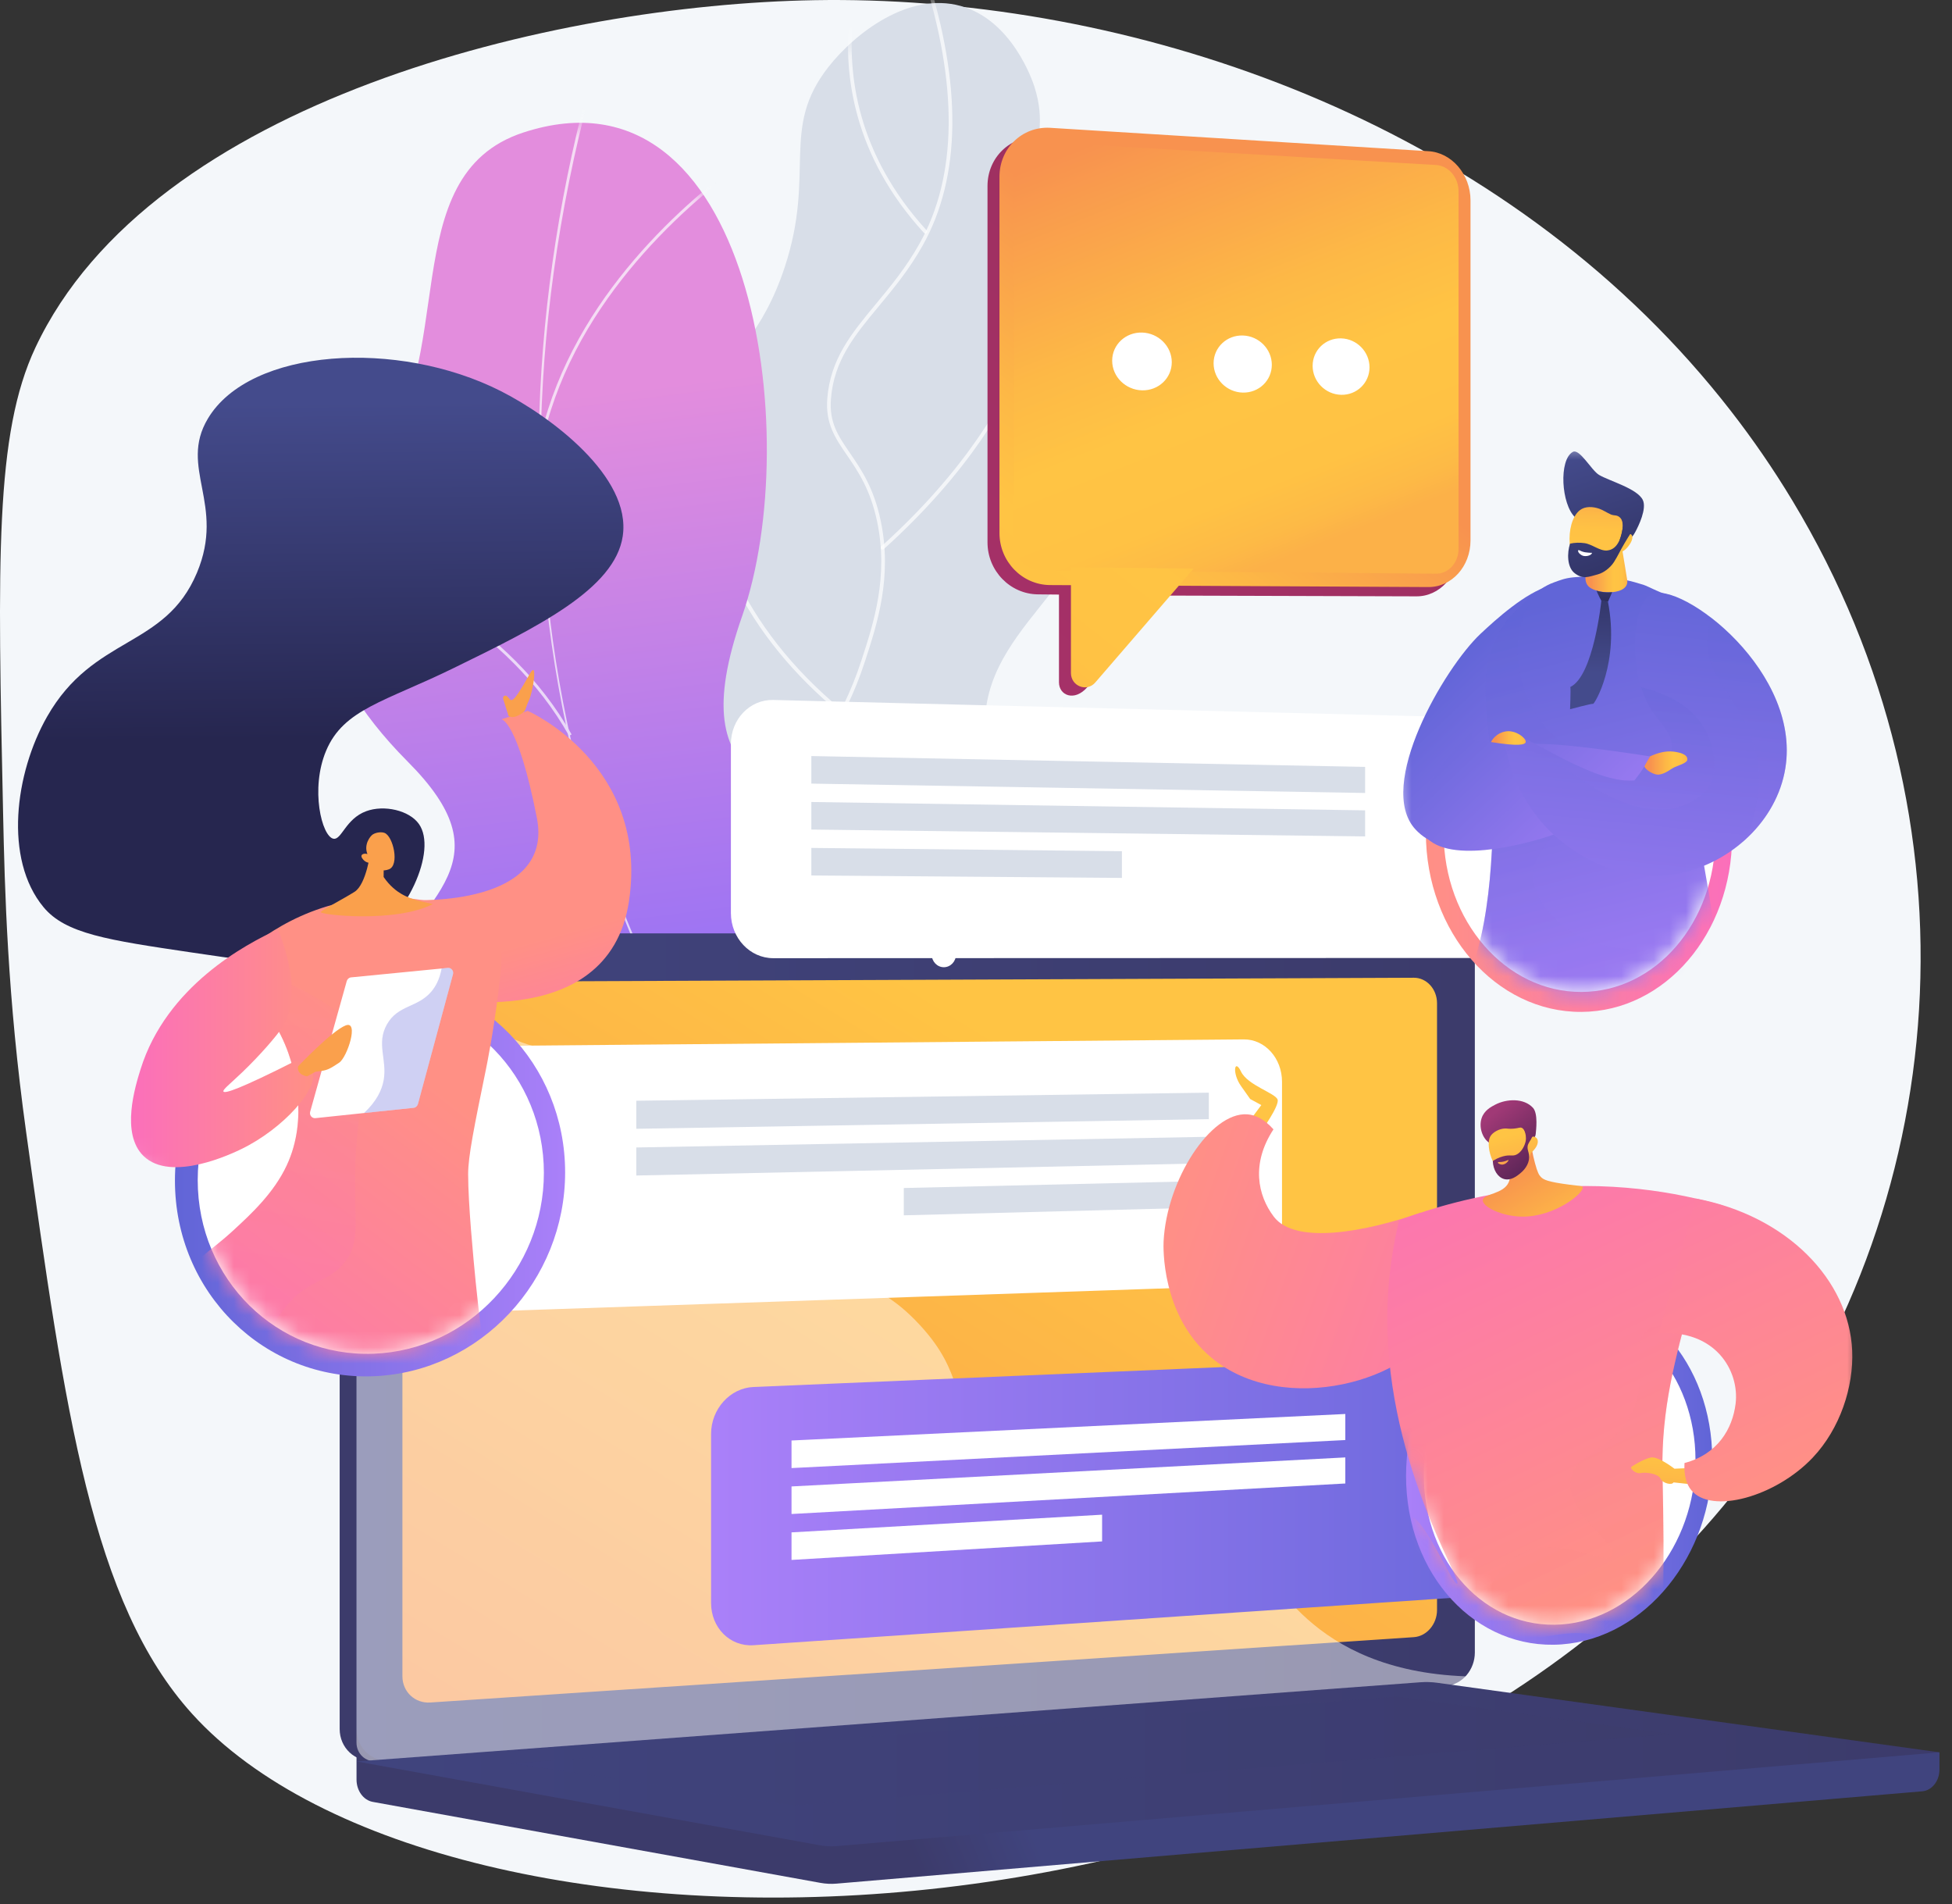 <?xml version="1.0" encoding="UTF-8"?>
<svg xmlns="http://www.w3.org/2000/svg" width="121" height="118" viewBox="0 0 121 118" fill="none">
  <rect x="0" y="0" width="121" height="118" fill="#333333" stroke="none"/>
  <path d="M107.957 91.924C83.886 122.955 27.517 123.453 11.912 106.216C5.684 99.338 4.039 87.524 1.622 70.171C0.458 61.818 0.292 55.084 0.193 50.465C-0.148 34.75 -0.317 26.892 2.193 21.546C9.382 6.243 34.358 0.287 50.501 0.011C51.628 -0.009 52.765 -0.001 53.911 0.033C72.814 0.601 94.144 8.532 107.299 25.478C108.659 27.227 109.929 29.072 111.101 31.015C123.109 50.916 121.088 74.996 107.957 91.924Z" fill="#F4F7FA"></path>
  <path d="M61.884 67.288C65.18 64.942 65.77 58.797 64.963 54.673C64.02 49.858 61.553 49.73 61.109 45.928C60.283 38.849 68.498 36.388 68.227 29.183C68.005 23.292 62.431 22.702 62.479 16.167C62.515 11.452 65.434 9.493 64.123 5.379C64.011 5.027 62.748 1.251 59.548 0.369C56.319 -0.522 53.006 2.056 51.367 4.132C48.338 7.97 50.581 10.668 48.647 16.545C46.014 24.548 40.299 24.284 39.569 30.581C38.966 35.78 42.723 37.158 41.941 42.91C41.215 48.25 37.711 49.002 37.563 52.642C37.225 61.017 55.161 72.073 61.884 67.288Z" fill="#D8DEE8"></path>
  <mask id="mask0_720_2466" style="mask-type:luminance" maskUnits="userSpaceOnUse" x="37" y="0" width="32" height="69">
    <path d="M61.884 67.289C65.18 64.943 65.77 58.797 64.963 54.673C64.02 49.858 61.553 49.731 61.109 45.929C60.283 38.85 68.498 36.389 68.227 29.183C68.005 23.293 62.431 22.702 62.479 16.168C62.515 11.453 65.434 9.494 64.123 5.379C64.011 5.027 62.748 1.252 59.548 0.369C56.319 -0.521 53.006 2.056 51.367 4.133C48.338 7.971 50.581 10.668 48.647 16.546C46.014 24.548 40.299 24.285 39.569 30.581C38.966 35.78 42.723 37.159 41.941 42.91C41.215 48.251 37.711 49.003 37.563 52.643C37.225 61.017 55.161 72.073 61.884 67.289Z" fill="white"></path>
  </mask>
  <g mask="url(#mask0_720_2466)">
    <g opacity="0.7">
      <path d="M57.132 71.222C57.113 71.222 57.093 71.217 57.075 71.207C53.981 69.375 51.403 66.971 49.412 64.062C47.524 61.303 45.572 58.45 45.73 54.882C45.849 52.167 47.103 50.716 48.69 48.88C50.202 47.13 52.085 44.951 53.403 40.915C54.155 38.612 55.09 35.745 54.369 32.313C53.95 30.322 53.177 29.195 52.495 28.2C51.78 27.159 51.163 26.259 51.281 24.716C51.47 22.244 52.78 20.666 54.296 18.838C55.216 17.729 56.167 16.583 57.001 15.094C59.346 10.909 59.408 5.275 57.186 -1.652C57.167 -1.712 57.2 -1.776 57.259 -1.796C57.319 -1.815 57.383 -1.782 57.402 -1.722C59.644 5.268 59.576 10.964 57.199 15.207C56.354 16.713 55.396 17.868 54.47 18.984C52.978 20.782 51.69 22.335 51.507 24.734C51.395 26.196 51.962 27.023 52.681 28.07C53.375 29.082 54.163 30.229 54.591 32.266C55.325 35.758 54.378 38.657 53.618 40.987C52.286 45.066 50.387 47.264 48.86 49.03C47.303 50.833 46.072 52.257 45.956 54.892C45.802 58.383 47.732 61.204 49.599 63.932C51.571 66.814 54.124 69.195 57.19 71.01C57.244 71.042 57.262 71.112 57.23 71.166C57.209 71.202 57.171 71.222 57.132 71.222Z" fill="white"></path>
    </g>
    <g opacity="0.7">
      <path d="M54.709 34.059C54.678 34.059 54.647 34.046 54.624 34.021C54.583 33.974 54.587 33.902 54.633 33.86C59.876 29.138 62.34 24.758 63.483 21.914C64.721 18.835 64.721 16.846 64.72 16.826C64.72 16.763 64.77 16.712 64.833 16.711C64.833 16.711 64.834 16.711 64.834 16.711C64.896 16.711 64.947 16.761 64.947 16.824C64.948 16.906 64.95 18.868 63.699 21.985C62.548 24.855 60.066 29.273 54.785 34.03C54.763 34.05 54.736 34.059 54.709 34.059Z" fill="white"></path>
    </g>
    <g opacity="0.7">
      <path d="M52.187 44.268C52.162 44.268 52.136 44.26 52.115 44.242C49.189 41.832 46.964 39.099 45.502 36.118C44.331 33.731 43.645 31.182 43.461 28.541C43.149 24.043 44.425 20.791 44.438 20.758C44.461 20.7 44.527 20.672 44.586 20.695C44.644 20.719 44.672 20.785 44.648 20.844C44.636 20.876 43.377 24.088 43.688 28.535C43.975 32.637 45.695 38.66 52.259 44.065C52.307 44.105 52.314 44.177 52.275 44.226C52.252 44.254 52.22 44.268 52.187 44.268Z" fill="white"></path>
    </g>
    <g opacity="0.7">
      <path d="M47.397 61.135C47.347 61.135 47.302 61.103 47.288 61.053C47.27 60.992 47.305 60.929 47.365 60.911C55.095 58.625 59.127 54.472 61.147 51.39C63.333 48.056 63.699 45.232 63.703 45.204C63.71 45.141 63.767 45.097 63.829 45.105C63.891 45.112 63.935 45.169 63.928 45.232C63.924 45.261 63.551 48.137 61.336 51.516C59.295 54.629 55.225 58.825 47.428 61.13C47.418 61.133 47.407 61.135 47.397 61.135Z" fill="white"></path>
    </g>
    <g opacity="0.7">
      <path d="M57.359 14.472C57.329 14.472 57.298 14.459 57.276 14.435C52.855 9.602 52.316 4.56 52.643 1.181C52.997 -2.479 54.418 -5.033 54.432 -5.058C54.463 -5.113 54.532 -5.132 54.586 -5.101C54.641 -5.07 54.66 -5 54.629 -4.945C54.615 -4.92 53.215 -2.401 52.868 1.213C52.547 4.543 53.081 9.513 57.443 14.28C57.485 14.326 57.482 14.398 57.436 14.441C57.414 14.461 57.387 14.472 57.359 14.472Z" fill="white"></path>
    </g>
  </g>
  <path d="M49.059 88.371C49.896 88.491 51.822 88.007 52.272 87.673C55.27 85.446 61.151 81.644 61.974 77.764C62.114 77.101 59.389 75.691 59.148 74.98C57.627 73.656 57.017 73.292 56.185 71.317C53.727 65.487 64.78 58.9 55.646 52.962C48.955 48.612 42.073 49.433 46 38.193C49.928 26.953 46.633 3.562 32.437 8.214C24.29 10.884 28.615 22.576 23.1 28.777C17.86 34.669 19.192 41.092 25.268 47.195C31.345 53.297 26.635 55.378 22.765 61.287C18.115 68.384 29.637 73.078 35.14 74.787C39.571 76.164 49.933 82.683 49.059 88.371Z" fill="url(#paint0_linear_720_2466)"></path>
  <mask id="mask1_720_2466" style="mask-type:luminance" maskUnits="userSpaceOnUse" x="19" y="7" width="43" height="82">
    <path d="M49.055 88.371C49.892 88.491 51.818 88.007 52.268 87.673C55.266 85.446 61.147 81.644 61.97 77.763C62.111 77.101 59.385 75.691 59.144 74.98C57.623 73.656 57.013 73.291 56.181 71.317C53.723 65.486 64.776 58.9 55.642 52.961C48.951 48.611 42.069 49.433 45.996 38.193C49.924 26.953 46.629 3.562 32.433 8.214C24.286 10.884 28.611 22.575 23.096 28.776C17.856 34.669 19.188 41.092 25.265 47.194C31.341 53.297 26.631 55.378 22.761 61.287C18.111 68.384 29.633 73.078 35.136 74.787C39.567 76.164 49.929 82.682 49.055 88.371Z" fill="white"></path>
  </mask>
  <g mask="url(#mask1_720_2466)">
    <g opacity="0.7">
      <path d="M56.931 83.019L57.05 82.883C36.283 64.419 28.636 35.538 36.594 5.626L36.42 5.579C32.649 19.755 32.389 34.252 35.669 47.504C39.117 61.436 46.469 73.717 56.931 83.019Z" fill="#FCFDFE"></path>
      <path d="M20.495 64.013C28.061 63.65 39.681 66.816 46.398 71.072L46.494 70.919C39.75 66.646 28.083 63.467 20.486 63.832L20.495 64.013Z" fill="#FCFDFE"></path>
      <path d="M52.896 79.347L53.048 79.25C50.832 75.744 50.46 71.244 51.943 65.874C53.029 61.937 55.069 57.633 58.006 53.081L57.855 52.983C54.909 57.55 52.861 61.871 51.769 65.826C50.273 71.247 50.652 75.796 52.896 79.347Z" fill="#FCFDFE"></path>
      <path d="M35.277 45.605L35.433 45.516C31.594 38.691 24.224 35.099 18.718 33.289L18.662 33.461C24.138 35.262 31.466 38.831 35.277 45.605Z" fill="#FCFDFE"></path>
      <path d="M33.359 27.75L33.536 27.785C35.253 19.117 42.155 12.979 46.117 10.092L46.012 9.945C42.029 12.848 35.088 19.021 33.359 27.75Z" fill="#FCFDFE"></path>
    </g>
  </g>
  <path d="M120.222 108.599L22.1 107.738V110.286C22.1 110.978 22.528 111.566 23.107 111.671L50.853 116.689C51.183 116.749 51.517 116.765 51.849 116.737L119.156 111.015C119.757 110.964 120.222 110.374 120.222 109.663L120.222 108.599Z" fill="url(#paint1_linear_720_2466)"></path>
  <path d="M88.634 104.468L23.178 109.13C22.007 109.214 21.055 108.327 21.055 107.15V59.988C21.055 58.811 22.007 57.857 23.178 57.857H88.634C89.599 57.857 90.379 58.72 90.379 59.784V102.417C90.379 103.481 89.599 104.399 88.634 104.468Z" fill="url(#paint2_linear_720_2466)"></path>
  <path d="M89.677 104.468L24.221 109.13C23.05 109.214 22.098 108.327 22.098 107.15V59.988C22.098 58.811 23.05 57.857 24.221 57.857H89.677C90.642 57.857 91.422 58.72 91.422 59.784V102.417C91.422 103.481 90.642 104.399 89.677 104.468Z" fill="url(#paint3_linear_720_2466)"></path>
  <path d="M87.638 101.462L26.673 105.512C25.72 105.575 24.945 104.848 24.945 103.887V62.597C24.945 61.636 25.72 60.853 26.673 60.849L87.638 60.595C88.434 60.592 89.078 61.299 89.078 62.174V99.782C89.078 100.657 88.434 101.41 87.638 101.462Z" fill="url(#paint4_linear_720_2466)"></path>
  <path d="M59.261 59.147C59.261 59.585 58.925 59.941 58.508 59.943C58.092 59.944 57.754 59.589 57.754 59.15C57.754 58.711 58.092 58.354 58.508 58.354C58.925 58.354 59.261 58.709 59.261 59.147Z" fill="white"></path>
  <path opacity="0.48" d="M73.906 91.533C68.86 88.797 64.893 92.264 61.063 88.843C58.742 86.769 59.882 85.222 57.025 82.123C53.861 78.69 51.802 79.844 48.622 76.754C44.602 72.848 46.613 69.808 43.15 67.003C38.949 63.601 34.418 66.75 30.419 63.487C28.694 62.079 27.747 60.033 27.253 57.857H23.34C22.654 57.857 22.098 58.417 22.098 59.108V107.995C22.098 108.686 22.654 109.206 23.34 109.157L90.05 104.385C90.377 104.361 90.668 104.169 90.854 103.889C85.971 103.71 82.971 102.06 81.053 100.354C77.301 97.018 77.952 93.727 73.906 91.533Z" fill="white"></path>
  <path d="M88.046 104.257L22.1 109.164L50.853 114.365C51.182 114.424 51.517 114.44 51.849 114.412L120.222 108.599L89.095 104.29C88.746 104.242 88.395 104.231 88.046 104.257Z" fill="url(#paint5_linear_720_2466)"></path>
  <path opacity="0.3" d="M31.723 109.287L86.625 105.141L103.616 107.474L49.187 111.906L31.723 109.287Z" fill="url(#paint6_linear_720_2466)"></path>
  <path d="M99.197 44.664L47.934 43.38C46.486 43.344 45.307 44.567 45.307 46.112V56.587C45.307 58.132 46.486 59.384 47.934 59.383L99.197 59.367C100.415 59.367 101.398 58.225 101.398 56.816V47.27C101.398 45.861 100.415 44.695 99.197 44.664Z" fill="white"></path>
  <path d="M84.621 49.144L50.293 48.564V46.856L84.621 47.529V49.144Z" fill="#D8DEE8"></path>
  <path d="M84.621 51.836L50.293 51.411V49.703L84.621 50.221V51.836Z" fill="#D8DEE8"></path>
  <path d="M69.545 54.409L50.293 54.258V52.55L69.545 52.753V54.409Z" fill="#D8DEE8"></path>
  <path d="M107.365 51.861C107.365 57.823 103.223 62.681 98.031 62.712C92.744 62.745 88.387 57.778 88.387 51.618C88.387 45.458 92.744 40.602 98.031 40.77C103.223 40.935 107.365 45.899 107.365 51.861Z" fill="url(#paint7_linear_720_2466)"></path>
  <path d="M106.328 51.848C106.328 57.147 102.643 61.457 98.031 61.475C93.345 61.494 89.49 57.087 89.49 51.632C89.49 46.177 93.345 41.869 98.031 42.007C102.643 42.143 106.328 46.548 106.328 51.848Z" fill="white"></path>
  <path d="M97.969 83.783L46.706 85.958C45.257 86.019 44.078 87.322 44.078 88.867V99.341C44.078 100.887 45.257 102.059 46.706 101.961L97.969 98.486C99.186 98.404 100.169 97.195 100.169 95.787V86.24C100.169 84.831 99.186 83.731 97.969 83.783Z" fill="url(#paint8_linear_720_2466)"></path>
  <path d="M83.393 89.246L49.065 90.983V89.274L83.393 87.631V89.246Z" fill="white"></path>
  <path d="M83.393 91.938L49.065 93.829V92.121L83.393 90.323V91.938Z" fill="white"></path>
  <path d="M68.317 95.528L49.065 96.676V94.968L68.317 93.872V95.528Z" fill="white"></path>
  <path d="M106.137 90.429C106.137 96.391 101.995 101.528 96.802 101.91C91.515 102.299 87.158 97.626 87.158 91.466C87.158 85.306 91.515 80.157 96.802 79.968C101.995 79.782 106.137 84.467 106.137 90.429Z" fill="url(#paint9_linear_720_2466)"></path>
  <path d="M105.099 90.485C105.099 95.784 101.414 100.343 96.802 100.673C92.116 101.007 88.262 96.861 88.262 91.406C88.262 85.951 92.116 81.382 96.802 81.204C101.414 81.03 105.099 85.186 105.099 90.485Z" fill="white"></path>
  <path d="M21.666 64.897L77.098 64.416C78.41 64.404 79.469 65.58 79.469 67.042V76.951C79.469 78.413 78.41 79.635 77.098 79.679L21.666 81.567C20.094 81.62 18.814 80.359 18.814 78.749V67.837C18.814 66.227 20.094 64.911 21.666 64.897Z" fill="white"></path>
  <path d="M39.443 69.956L74.933 69.358V67.717L39.443 68.218V69.956Z" fill="#D8DEE8"></path>
  <path d="M39.443 72.852L74.933 72.093V70.452L39.443 71.114V72.852Z" fill="#D8DEE8"></path>
  <path d="M56.025 75.319L74.933 74.829V73.188L56.025 73.626V75.319Z" fill="#D8DEE8"></path>
  <path d="M10.844 73.164C10.844 80.133 16.415 85.56 23.16 85.291C29.769 85.028 35.031 79.374 35.031 72.658C35.031 65.942 29.769 60.508 23.16 60.522C16.415 60.535 10.844 66.196 10.844 73.164Z" fill="url(#paint10_linear_720_2466)"></path>
  <path d="M12.256 73.135C12.256 79.305 17.183 84.12 23.16 83.895C29.031 83.674 33.714 78.657 33.714 72.686C33.714 66.715 29.031 61.894 23.16 61.918C17.183 61.943 12.256 66.965 12.256 73.135Z" fill="white"></path>
  <mask id="mask2_720_2466" style="mask-type:luminance" maskUnits="userSpaceOnUse" x="0" y="16" width="41" height="68">
    <path d="M40.226 41.719L38.812 16.329L0 25.795V64.837L12.518 75.54C13.61 80.513 17.992 84.09 23.161 83.895C28.25 83.704 32.441 79.91 33.469 75.026L40.913 74.844L40.226 41.719Z" fill="white"></path>
  </mask>
  <g mask="url(#mask2_720_2466)">
    <path d="M22.248 58.8C19.997 60.197 17.257 59.827 11.87 59.028C6.668 58.257 4.066 57.871 2.698 56.22C0.227 53.239 0.927 47.911 2.918 44.416C5.807 39.341 10.228 40.218 12.209 35.494C13.99 31.247 11.062 28.996 12.885 25.944C15.505 21.56 24.656 21.002 31.046 24.239C34.125 25.798 39.148 29.547 38.604 33.22C38.117 36.514 33.283 38.878 28.114 41.406C23.842 43.495 21.305 43.944 20.217 46.522C19.219 48.888 19.948 51.843 20.669 51.979C21.172 52.074 21.42 50.746 22.699 50.274C23.808 49.864 25.371 50.217 25.97 51.069C27.114 52.697 25.289 56.914 22.248 58.8Z" fill="url(#paint11_linear_720_2466)"></path>
    <path d="M32.716 44.057C32.716 44.057 40.257 47.371 38.989 55.849C37.716 64.361 26.346 61.732 26.346 61.732L25.666 55.78C25.666 55.78 34.362 56.2 33.279 50.686C32.096 44.663 31.084 44.576 31.084 44.576L32.716 44.057Z" fill="url(#paint12_linear_720_2466)"></path>
    <path d="M28.292 82.288C28.454 83.928 28.61 86.475 28.377 89.585C28.074 93.64 27.29 96.242 26.305 100.618C25.701 103.299 24.886 107.249 24.146 112.179C23.974 112.294 23.468 112.6 22.815 112.554C22.449 112.529 22.175 112.402 22.013 112.308C20.052 106.338 20.633 102.502 21.579 100.079C21.981 99.048 22.469 98.225 22.729 96.666C23.073 94.604 22.647 93.485 22.04 88.78C21.606 85.421 21.681 84.896 21.97 84.378C23.121 82.313 26.617 82.229 28.292 82.288Z" fill="url(#paint13_linear_720_2466)"></path>
    <path d="M21.624 83.236C20.423 89.621 19.239 93.013 18.341 94.949C18.119 95.427 17.377 96.974 16.675 99.175C16.052 101.127 15.791 102.553 15.658 103.182C15.237 105.169 14.194 108.106 11.369 112.088C11.334 112.112 10.85 112.426 10.387 112.217C10.152 112.111 10.035 111.922 9.988 111.833C10.36 108.19 10.787 105.124 11.157 102.758C11.235 102.262 11.576 100.093 12.11 97.227C12.319 96.106 12.625 94.466 12.992 92.78C13.447 90.683 14.144 87.831 15.215 84.412C17.365 84.018 19.502 83.626 21.624 83.236Z" fill="url(#paint14_linear_720_2466)"></path>
    <path opacity="0.3" d="M21.579 100.078C21.981 99.048 22.469 98.225 22.729 96.666C23.073 94.604 22.647 93.485 22.04 88.78C21.606 85.421 21.681 84.895 21.97 84.378C22.596 83.254 23.919 82.719 25.263 82.472C25.245 82.544 25.227 82.615 25.212 82.684C24.508 86.017 27.189 87.918 25.983 91.599C25.386 93.419 24.431 93.879 24.209 95.972C24 97.933 24.757 98.294 24.595 100.074C24.354 102.736 22.516 103.501 22.036 105.568C21.724 106.912 21.987 108.826 24.258 111.443C24.221 111.687 24.183 111.931 24.146 112.179C23.974 112.294 23.468 112.6 22.815 112.554C22.449 112.528 22.175 112.401 22.013 112.307C20.052 106.337 20.633 102.501 21.579 100.078Z" fill="url(#paint15_linear_720_2466)"></path>
    <path d="M30.737 57.74C30.562 57.458 30.006 56.677 27.637 56.092C26.444 55.796 24.225 55.287 21.347 55.896C17.354 56.74 14.842 59.188 13.892 60.223C14.67 60.734 16.809 62.286 17.863 65.231C18.19 66.145 19.155 69.266 17.774 72.226C16.976 73.937 15.559 75.245 14.479 76.241C12.852 77.742 12.006 77.99 11.458 79.316C10.859 80.762 11.462 81.438 10.719 82.44C9.919 83.519 8.979 83.064 7.615 84.18C6.211 85.327 6.711 86.208 5.431 87.471C3.562 89.314 1.068 88.85 0.951 89.652C0.851 90.343 2.626 91.189 4.128 91.494C7.081 92.093 9.636 90.73 10.392 90.313C12.476 89.163 12.117 88.498 13.699 87.628C16.331 86.18 18.118 87.589 24.005 87.487C27.149 87.433 28.728 87.383 29.589 86.258C30.374 85.234 29.962 84.162 29.491 79.485C29.491 79.485 29.491 79.485 29.49 79.484C29.339 77.921 29.021 74.645 29.019 72.773C29.018 71.666 29.389 69.852 30.13 66.231C30.174 66.017 30.574 64.064 30.896 61.46C31.187 59.117 31.145 58.398 30.737 57.74Z" fill="url(#paint16_linear_720_2466)"></path>
    <g opacity="0.3">
      <path d="M5.431 87.47C6.711 86.207 6.211 85.326 7.615 84.179C8.979 83.064 9.919 83.519 10.719 82.44C11.462 81.438 10.859 80.761 11.458 79.316C12.006 77.99 12.852 77.742 14.479 76.241C15.559 75.244 16.976 73.937 17.774 72.226C19.155 69.266 18.19 66.145 17.863 65.23C16.809 62.286 14.67 60.733 13.892 60.223C13.967 60.141 14.055 60.048 14.15 59.95C19.241 60.651 22.174 63.604 22.534 64.478C23.367 66.493 22.048 67.252 22.014 73.097C21.997 75.891 22.292 76.986 21.405 78.177C20.388 79.543 19.212 79.165 17.731 80.965C16.588 82.353 16.771 83.202 15.701 83.811C14.546 84.468 13.809 83.779 12.499 84.11C10.299 84.665 9.827 87.243 8.362 88.707C7.25 89.819 5.185 90.658 1.075 90.045C0.979 89.912 0.933 89.779 0.951 89.652C1.068 88.85 3.562 89.314 5.431 87.47Z" fill="url(#paint17_linear_720_2466)"></path>
    </g>
    <path d="M22.973 52.742C22.973 52.742 22.721 54.802 21.976 55.271C21.23 55.74 20.019 56.354 19.886 56.522C19.752 56.689 24.501 57.227 26.83 56.028C26.064 55.86 25.856 55.798 25.856 55.798C25.648 55.737 25.259 55.622 24.869 55.392C24.603 55.235 24.174 54.928 23.78 54.351L23.789 53.211L22.973 52.742Z" fill="#FAA04C"></path>
    <path d="M22.861 53.471C22.861 53.471 23.345 54.156 24.103 53.878C24.781 53.63 24.377 51.831 23.839 51.62C23.659 51.549 23.329 51.575 23.108 51.714C22.953 51.812 22.537 52.335 22.776 52.93C22.604 52.877 22.452 52.922 22.414 53.009C22.366 53.119 22.512 53.271 22.545 53.306C22.659 53.425 22.797 53.459 22.861 53.471Z" fill="#FAA04C"></path>
    <path d="M31.526 44.377L31.19 43.315C31.143 43.167 31.306 43.048 31.425 43.144C31.718 43.382 31.619 43.945 32.852 41.742C33.345 40.863 33.049 42.871 32.775 43.436C32.588 43.819 32.603 44.022 32.438 44.145C32.168 44.346 31.825 44.542 31.526 44.377Z" fill="#FAA04C"></path>
    <path d="M19.349 66.328C19.85 67.406 17.543 69.965 14.961 71.213C14.432 71.469 10.611 73.316 8.894 71.639C7.468 70.248 8.389 67.304 8.717 66.255C10.324 61.12 15.21 58.521 17.236 57.594C18.74 61.416 17.855 63.123 17.506 63.658C17.141 64.216 16.12 65.395 15.033 66.438C14.266 67.174 13.787 67.534 13.851 67.646C13.931 67.787 14.831 67.508 18.304 65.755C18.704 65.817 19.178 65.96 19.349 66.328Z" fill="url(#paint18_linear_720_2466)"></path>
    <path d="M27.759 59.985L21.764 60.572C21.637 60.584 21.53 60.675 21.495 60.8L19.227 68.897C19.167 69.113 19.336 69.319 19.554 69.296L25.639 68.656C25.766 68.642 25.872 68.55 25.907 68.423L28.08 60.381C28.137 60.169 27.971 59.964 27.759 59.985Z" fill="white"></path>
    <path opacity="0.3" d="M23.782 66.941C24.009 65.668 23.31 64.689 23.98 63.493C24.667 62.266 25.872 62.466 26.734 61.457C27.008 61.137 27.253 60.683 27.374 60.023L27.761 59.985C27.972 59.964 28.138 60.169 28.081 60.381L25.908 68.423C25.874 68.55 25.767 68.642 25.64 68.656L22.564 68.979C23.35 68.246 23.674 67.548 23.782 66.941Z" fill="url(#paint19_linear_720_2466)"></path>
    <path d="M18.479 66.084C18.479 66.084 20.577 63.878 21.427 63.55C22.274 63.223 21.524 65.527 21.026 65.857C20.528 66.187 20.333 66.313 19.944 66.367C19.554 66.421 19.554 66.421 19.554 66.421L19.041 66.705C19.041 66.705 18.381 66.633 18.479 66.084Z" fill="#FAA04C"></path>
  </g>
  <mask id="mask3_720_2466" style="mask-type:luminance" maskUnits="userSpaceOnUse" x="68" y="63" width="49" height="38">
    <path d="M116.643 63.33H68.316L72.755 90.147L86.528 89.306L88.956 95.25C90.274 98.679 93.306 100.922 96.799 100.672C100.251 100.426 103.181 97.811 104.437 94.302L114.82 93.666L116.643 63.33Z" fill="white"></path>
  </mask>
  <g mask="url(#mask3_720_2466)">
    <path d="M78.146 70.157C78.146 70.157 79.317 68.548 79.196 68.149C79.075 67.75 77.335 67.261 76.929 66.413C76.522 65.564 76.36 66.505 76.929 67.309C77.497 68.112 77.497 68.112 77.497 68.112L78.186 68.486L77.416 69.52L78.146 70.157Z" fill="url(#paint20_linear_720_2466)"></path>
    <path d="M78.939 69.991C78.364 69.346 77.81 69.091 77.304 69.059C75.048 68.917 72.316 73.108 72.128 76.948C72.115 77.224 71.959 81.516 75.084 84.134C79.592 87.909 87.662 85.475 89.009 82.02C89.452 80.885 89.328 79.251 89.307 78.966C89.168 77.137 88.494 75.817 88.089 75.147C84.628 76.349 80.294 77.164 78.959 75.401C77.96 74.083 77.545 72.118 78.939 69.991Z" fill="url(#paint21_linear_720_2466)"></path>
    <path d="M106.752 74.699C103.998 73.907 99.76 73.106 94.543 73.719C91.48 74.079 88.836 74.837 86.73 75.621C86.437 76.832 86.096 78.607 86.015 80.762C85.654 90.284 90.702 97.966 90.327 98.151C90.051 98.287 88.162 93.704 87.276 93.955C86.25 94.245 86.429 101.026 89.112 102.369C89.897 102.762 90.162 102.679 94.052 101.806C96.634 101.227 97.719 101.053 99.032 101.368C100.81 101.795 101.647 102.159 102.358 101.725C103.038 101.31 103.089 100.021 103.108 97.781C103.138 94.327 103.062 91.989 103.05 91.15C102.994 87.303 103.813 84.285 104.859 80.432C105.512 78.029 106.214 76.074 106.752 74.699Z" fill="url(#paint22_linear_720_2466)"></path>
    <path d="M94.778 69.833C94.848 70.81 95.012 71.571 95.151 72.088C95.311 72.681 95.403 72.827 95.515 72.941C95.684 73.113 95.93 73.243 97.268 73.418C97.995 73.513 98.085 73.496 98.107 73.569C98.213 73.925 96.37 75.432 94.328 75.399C93.071 75.379 91.877 74.778 91.915 74.374C91.953 73.968 93.215 74.018 93.528 73.253C93.746 72.721 93.401 72.05 93.012 71.506C93.291 70.809 94.501 70.528 94.778 69.833Z" fill="url(#paint23_linear_720_2466)"></path>
    <path d="M92.292 70.807C91.888 70.525 91.656 69.849 91.844 69.293C92.005 68.816 92.426 68.596 92.678 68.464C93.407 68.083 94.465 68.05 95.024 68.654C95.355 69.011 95.213 70.072 95.197 70.259C95.18 70.47 95.063 70.585 94.98 70.772C94.866 71.031 94.688 71.441 94.401 72.124C94.319 71.987 94.207 71.822 94.06 71.652C94.003 71.587 93.778 71.334 93.502 71.159C92.949 70.806 92.674 71.074 92.292 70.807Z" fill="url(#paint24_linear_720_2466)"></path>
    <path d="M94.904 71.448C94.904 71.448 94.677 72.495 93.668 72.812C92.761 73.097 91.972 71.059 92.401 70.396C92.544 70.175 92.904 69.968 93.241 69.94C93.44 69.924 93.526 69.979 93.85 69.945C94.149 69.915 94.216 69.853 94.322 69.894C94.454 69.946 94.601 70.142 94.619 70.817C94.731 70.573 94.912 70.426 95.077 70.442C95.104 70.444 95.178 70.464 95.233 70.517C95.43 70.707 95.319 71.09 94.904 71.448Z" fill="url(#paint25_linear_720_2466)"></path>
    <path d="M94.321 69.754C94.289 69.804 94.472 69.921 94.556 70.154C94.719 70.606 94.449 71.328 94.013 71.55C93.754 71.681 93.627 71.54 93.169 71.663C92.886 71.739 92.669 71.864 92.535 71.952C92.555 72.511 92.844 72.963 93.24 73.071C93.665 73.187 94.058 72.863 94.222 72.728C94.332 72.637 94.685 72.348 94.772 71.888C94.862 71.408 94.576 71.251 94.739 70.888C94.82 70.704 94.965 70.583 95.042 70.26C95.063 70.172 95.072 70.098 95.076 70.049C94.769 69.883 94.368 69.682 94.321 69.754Z" fill="url(#paint26_linear_720_2466)"></path>
    <path d="M92.918 72.014C92.918 72.014 93.143 72.045 93.468 71.897C93.484 71.89 93.503 71.888 93.508 71.896C93.526 71.926 93.36 72.156 93.146 72.174C92.994 72.187 92.842 72.091 92.85 72.049C92.853 72.031 92.885 72.02 92.918 72.014Z" fill="url(#paint27_linear_720_2466)"></path>
    <path opacity="0.3" d="M90.58 100.154C92.478 99.067 92.414 97.279 94.178 96.336C96.679 94.999 99.522 97.147 99.933 96.421C100.361 95.666 96.993 93.854 97.372 91.663C97.673 89.924 99.988 89.993 101.149 87.551C102.247 85.243 101.063 83.314 102.069 82.458C102.429 82.152 103.074 81.987 104.316 82.459C103.545 85.409 103.004 88.002 103.05 91.15C103.062 91.989 103.137 94.326 103.108 97.781C103.089 100.021 103.038 101.31 102.358 101.725C101.646 102.158 100.81 101.794 99.031 101.367C97.719 101.052 96.631 100.697 94.049 101.274C90.159 102.144 89.897 102.762 89.112 102.369C88.599 102.112 88.346 101.665 88.158 100.77C88.952 100.768 89.788 100.608 90.58 100.154Z" fill="url(#paint28_linear_720_2466)"></path>
    <path d="M104.702 90.983L103.795 91.022C103.795 91.022 102.774 90.228 102.322 90.33C101.868 90.432 101.197 90.841 101.116 90.92C101.034 91 101.379 91.365 101.71 91.291C102.041 91.219 102.786 91.335 102.927 91.634C103.068 91.934 103.646 92.063 103.738 91.87L104.963 92.003L104.702 90.983Z" fill="url(#paint29_linear_720_2466)"></path>
    <path d="M104.417 90.67C104.377 91.477 104.554 92.004 104.834 92.348C106.074 93.87 110.072 92.767 112.372 90.33C114.064 88.538 114.91 85.946 114.813 83.708C114.624 79.339 110.781 75.342 105.116 74.277C104.353 77.056 103.587 79.842 102.82 82.635C106.327 82.38 107.84 84.95 107.585 87.004C107.395 88.534 106.488 90.125 104.417 90.67Z" fill="url(#paint30_linear_720_2466)"></path>
  </g>
  <mask id="mask4_720_2466" style="mask-type:luminance" maskUnits="userSpaceOnUse" x="84" y="27" width="30" height="35">
    <path d="M113.937 28.07L84.625 27.091L86.997 54.546L89.879 54.568C90.972 58.589 94.229 61.49 98.032 61.475C101.786 61.461 104.924 58.603 105.962 54.694L111.732 55.496L113.937 28.07Z" fill="white"></path>
  </mask>
  <g mask="url(#mask4_720_2466)">
    <path d="M96.021 36.323C94.584 36.715 92.736 38.374 91.766 39.288C89.516 41.409 85.253 48.722 87.743 51.404C89.427 53.216 92.367 52.492 93.654 50.709C94.598 49.401 94.027 48.191 93.828 45.809C93.614 43.245 94.52 38.797 96.021 36.323Z" fill="url(#paint31_linear_720_2466)"></path>
    <path d="M94.811 36.985C93.818 38.148 93.468 38.037 92.691 39.661C91.516 42.116 92.382 44.98 92.505 48.043C92.64 51.403 92.507 57.651 90.832 60.886C90.802 60.942 90.788 60.954 90.789 61.038C90.841 64.471 106.565 61.998 106.541 60.774C106.42 54.694 102.557 41.272 103.518 36.874C103.082 36.851 102.218 36.354 101.865 36.24C100.349 35.753 98.974 35.631 97.528 35.78C96.997 35.834 96.73 35.949 96.342 36.087C95.71 36.312 95.302 36.664 94.811 36.985Z" fill="url(#paint32_linear_720_2466)"></path>
    <path d="M100.427 32.497C100.407 33.526 100.737 35.023 100.867 35.951C100.998 36.879 99.148 36.855 98.541 36.404C97.983 35.99 98.403 34.935 98.941 34.394C99.478 33.853 99.88 33.048 100.427 32.497Z" fill="url(#paint33_linear_720_2466)"></path>
    <path d="M97.636 32.06C96.776 31.252 96.618 28.504 97.49 28.009C97.912 27.769 98.646 29.152 99.123 29.433C99.763 29.811 101.492 30.275 101.834 30.986C102.091 31.523 101.574 32.591 101.366 32.972C101.131 33.404 101.103 33.252 100.82 33.554C100.427 33.974 99.904 34.463 99.504 34.936C99.417 34.562 99.44 34.563 99.287 34.077C99.228 33.891 98.756 33.092 98.526 32.782C98.38 32.585 97.741 32.159 97.636 32.06Z" fill="url(#paint34_linear_720_2466)"></path>
    <path d="M100.378 34.292C99.722 34.887 99.401 35.63 98.207 35.361C97.135 35.119 96.954 32.384 97.931 31.619C98.256 31.365 98.73 31.388 99.132 31.527C99.37 31.609 99.618 31.781 99.856 31.884C100.074 31.978 100.259 31.882 100.459 32.117C100.71 32.41 100.54 33.125 100.396 33.468C100.506 33.374 100.629 33.24 100.773 33.2C100.875 33.172 101.051 33.007 101.146 33.159C101.302 33.409 100.964 33.859 100.765 34.043C100.674 34.127 100.489 34.227 100.378 34.292Z" fill="url(#paint35_linear_720_2466)"></path>
    <path d="M100.536 31.946C100.39 32.026 100.649 32.311 100.611 32.582C100.535 33.107 100.37 34.054 99.615 34.117C99.168 34.155 98.698 33.729 98.228 33.662C97.937 33.62 97.615 33.624 97.324 33.692C97.136 34.257 97.128 35.156 97.615 35.527C98.139 35.927 98.482 35.741 99.037 35.598C99.407 35.502 99.816 35.19 100.048 34.829C100.29 34.452 100.468 34.053 100.708 33.657C100.84 33.438 101.001 33.164 101.156 32.935C101.199 32.873 101.263 32.774 101.294 32.691C101.169 32.562 100.747 31.83 100.536 31.946Z" fill="url(#paint36_linear_720_2466)"></path>
    <path d="M97.918 34.106C98.139 34.24 98.398 34.249 98.638 34.261C98.65 34.262 98.701 34.243 98.681 34.287C98.607 34.451 98.281 34.497 98.116 34.442C97.999 34.403 97.801 34.25 97.822 34.12C97.831 34.066 97.895 34.117 97.918 34.106Z" fill="white"></path>
    <path opacity="0.3" d="M96.203 56.723C95.777 56.234 95.099 55.454 95.059 54.369C94.955 51.579 99.185 50.548 99.02 48.291C98.891 46.535 96.306 46.683 94.826 43.523C94.571 42.979 93.637 40.909 94.314 38.611C94.585 37.695 95.028 37.026 95.359 36.608C95.176 36.732 94.999 36.861 94.809 36.985C93.815 38.148 93.466 38.037 92.688 39.662C91.513 42.116 92.379 44.98 92.502 48.043C92.637 51.403 92.504 57.652 90.829 60.886C90.799 60.942 90.78 60.979 90.786 61.038C91.162 64.448 106.563 61.998 106.538 60.774C106.524 60.041 106.455 59.202 106.347 58.287C105.813 58.438 99.234 60.211 96.203 56.723Z" fill="url(#paint37_linear_720_2466)"></path>
    <path d="M91.722 45.941C90.842 45.879 91.45 45.355 91.184 45.428C91.017 45.473 86.906 49.461 88.207 51.623C89.443 53.678 94.529 52.347 96.302 51.724C97.284 51.38 100.182 50.318 101.93 47.498C102.087 47.245 102.204 47.027 102.282 46.875C98.454 46.289 96.605 46.129 95.632 46.104C95.007 46.089 94.375 46.128 91.722 45.941Z" fill="url(#paint38_linear_720_2466)"></path>
    <path d="M93.205 45.561C93.315 46.454 93.77 49.21 96.055 51.488C96.508 51.939 99.561 54.881 103.795 54.18C107.066 53.639 109.951 51.101 110.614 47.913C111.905 41.707 104.162 35.938 102.357 36.83C101.14 37.431 100.792 42.003 102.614 44.36C103.008 44.87 103.741 45.582 103.627 46.453C103.518 47.289 102.69 47.804 102.22 48.088C99.995 49.43 95.065 45.769 93.749 45.447C93.654 45.442 93.582 45.349 93.205 45.561Z" fill="url(#paint39_linear_720_2466)"></path>
    <path opacity="0.3" d="M105.107 44.386C104.347 43.577 103.465 43.138 102.469 42.799C102.22 42.724 101.971 42.654 101.724 42.581C101.928 43.236 102.22 43.85 102.614 44.36C103.008 44.87 103.741 45.582 103.627 46.453C103.518 47.289 102.69 47.804 102.22 48.088C99.995 49.43 95.065 45.769 93.749 45.447C93.654 45.442 93.582 45.349 93.205 45.561C93.233 45.785 93.282 46.126 93.377 46.548C95.245 45.978 97.26 47.908 98.857 48.856C100.899 50.066 103.421 50.859 105.385 49.34C106.849 48.233 106.319 45.711 105.107 44.386Z" fill="url(#paint40_linear_720_2466)"></path>
    <path opacity="0.3" d="M106.065 38.279C105.723 39.453 105.682 40.652 106.366 41.815C107.351 43.45 108.448 44.819 108.846 46.624C109.202 48.156 108.987 49.653 108.563 51.14C108.44 51.536 108.249 51.879 108.015 52.186C109.312 51.068 110.265 49.581 110.612 47.913C111.426 44.002 108.676 40.288 106.065 38.279Z" fill="url(#paint41_linear_720_2466)"></path>
    <path d="M101.932 47.498C102.037 47.758 102.558 48.032 102.811 48.007C103.234 47.964 103.532 47.673 103.796 47.549C104.033 47.439 104.559 47.292 104.591 47.1C104.651 46.737 104.075 46.623 103.737 46.581C103.263 46.523 102.756 46.655 102.283 46.875C102.166 47.085 102.034 47.29 101.932 47.498Z" fill="url(#paint42_linear_720_2466)"></path>
    <path d="M92.422 45.988C94.131 46.264 94.525 46.153 94.572 46.002C94.632 45.809 94.173 45.407 93.682 45.33C93.184 45.251 92.677 45.51 92.422 45.988Z" fill="url(#paint43_linear_720_2466)"></path>
    <path d="M98.961 36.607C99.021 36.746 99.088 36.891 99.163 37.04C99.196 37.104 99.229 37.167 99.263 37.228C99.4 37.252 99.536 37.276 99.673 37.3C99.76 37.099 99.848 36.899 99.935 36.699C99.799 36.712 99.632 36.718 99.442 36.7C99.254 36.682 99.092 36.645 98.961 36.607Z" fill="url(#paint44_linear_720_2466)"></path>
    <path d="M99.268 37.19C99.268 37.19 98.797 41.877 97.342 42.575C97.377 42.728 97.324 43.954 97.324 43.954C97.324 43.954 98.677 43.59 98.753 43.62C98.83 43.65 100.411 41.093 99.674 37.3L99.268 37.19Z" fill="url(#paint45_linear_720_2466)"></path>
  </g>
  <path d="M87.792 9.945L64.338 8.496C62.615 8.407 61.213 9.764 61.213 11.528V33.611C61.213 35.376 62.615 36.819 64.338 36.835L65.643 36.848V42.286C65.643 43.101 66.601 43.499 67.392 42.597L72.299 36.911L87.792 36.958C89.241 36.972 90.411 35.68 90.411 34.072V12.992C90.411 11.385 89.241 10.021 87.792 9.945Z" fill="url(#paint46_linear_720_2466)"></path>
  <path d="M88.535 36.382L65.08 36.259C63.358 36.243 61.955 34.8 61.955 33.035V10.952C61.955 9.188 63.358 7.831 65.08 7.92L88.535 9.37C89.984 9.445 91.153 10.809 91.153 12.416V33.496C91.153 35.104 89.984 36.396 88.535 36.382Z" fill="url(#paint47_linear_720_2466)"></path>
  <path d="M62.85 33.63V10.412C62.85 9.474 63.596 8.75 64.514 8.797L89.016 10.226C89.787 10.265 90.412 10.992 90.412 11.85V34.017C90.412 34.875 89.787 35.563 89.015 35.555L64.514 35.348C63.596 35.338 62.85 34.569 62.85 33.63Z" fill="url(#paint48_linear_720_2466)"></path>
  <path d="M66.385 41.71V35.153L73.988 35.238L67.893 42.298C67.368 42.907 66.385 42.525 66.385 41.71Z" fill="url(#paint49_linear_720_2466)"></path>
  <path d="M72.636 22.448C72.636 23.434 71.814 24.214 70.795 24.191C69.773 24.168 68.941 23.345 68.941 22.353C68.941 21.361 69.773 20.581 70.795 20.61C71.814 20.64 72.636 21.463 72.636 22.448Z" fill="white"></path>
  <path d="M78.837 22.608C78.837 23.582 78.034 24.353 77.039 24.331C76.041 24.309 75.228 23.496 75.228 22.515C75.228 21.534 76.041 20.763 77.039 20.792C78.034 20.821 78.837 21.634 78.837 22.608Z" fill="white"></path>
  <path d="M84.893 22.764C84.893 23.727 84.108 24.49 83.136 24.468C82.16 24.446 81.367 23.642 81.367 22.673C81.367 21.704 82.16 20.942 83.136 20.97C84.108 20.998 84.893 21.802 84.893 22.764Z" fill="white"></path>
  <defs>
    <linearGradient id="paint0_linear_720_2466" x1="35.979" y1="24.299" x2="40.885" y2="63.052" gradientUnits="userSpaceOnUse">
      <stop offset="0.004" stop-color="#E38DDD"></stop>
      <stop offset="1" stop-color="#9571F6"></stop>
    </linearGradient>
    <linearGradient id="paint1_linear_720_2466" x1="63.546" y1="112.401" x2="56.637" y2="115.28" gradientUnits="userSpaceOnUse">
      <stop stop-color="#40447E"></stop>
      <stop offset="0.996" stop-color="#3C3B6B"></stop>
    </linearGradient>
    <linearGradient id="paint2_linear_720_2466" x1="54.341" y1="81.782" x2="46.843" y2="84.907" gradientUnits="userSpaceOnUse">
      <stop stop-color="#40447E"></stop>
      <stop offset="0.996" stop-color="#3C3B6B"></stop>
    </linearGradient>
    <linearGradient id="paint3_linear_720_2466" x1="22.098" y1="83.496" x2="91.422" y2="83.496" gradientUnits="userSpaceOnUse">
      <stop stop-color="#40447E"></stop>
      <stop offset="0.996" stop-color="#3C3B6B"></stop>
    </linearGradient>
    <linearGradient id="paint4_linear_720_2466" x1="65.892" y1="66.561" x2="12.152" y2="153.727" gradientUnits="userSpaceOnUse">
      <stop stop-color="#FFC444"></stop>
      <stop offset="0.996" stop-color="#F36F56"></stop>
    </linearGradient>
    <linearGradient id="paint5_linear_720_2466" x1="22.1" y1="109.334" x2="120.222" y2="109.334" gradientUnits="userSpaceOnUse">
      <stop stop-color="#40447E"></stop>
      <stop offset="0.996" stop-color="#3C3B6B"></stop>
    </linearGradient>
    <linearGradient id="paint6_linear_720_2466" x1="31.723" y1="108.523" x2="103.616" y2="108.523" gradientUnits="userSpaceOnUse">
      <stop stop-color="#40447E"></stop>
      <stop offset="0.996" stop-color="#3C3B6B"></stop>
    </linearGradient>
    <linearGradient id="paint7_linear_720_2466" x1="88.387" y1="51.739" x2="107.365" y2="51.739" gradientUnits="userSpaceOnUse">
      <stop stop-color="#FF9085"></stop>
      <stop offset="1" stop-color="#FB6FBB"></stop>
    </linearGradient>
    <linearGradient id="paint8_linear_720_2466" x1="44.078" y1="92.874" x2="100.169" y2="92.874" gradientUnits="userSpaceOnUse">
      <stop stop-color="#AA80F9"></stop>
      <stop offset="0.996" stop-color="#6165D7"></stop>
    </linearGradient>
    <linearGradient id="paint9_linear_720_2466" x1="87.158" y1="90.948" x2="106.137" y2="90.948" gradientUnits="userSpaceOnUse">
      <stop stop-color="#AA80F9"></stop>
      <stop offset="0.996" stop-color="#6165D7"></stop>
    </linearGradient>
    <linearGradient id="paint10_linear_720_2466" x1="35.031" y1="72.911" x2="10.844" y2="72.911" gradientUnits="userSpaceOnUse">
      <stop stop-color="#AA80F9"></stop>
      <stop offset="0.996" stop-color="#6165D7"></stop>
    </linearGradient>
    <linearGradient id="paint11_linear_720_2466" x1="19.698" y1="24.966" x2="19.927" y2="45.885" gradientUnits="userSpaceOnUse">
      <stop stop-color="#444B8C"></stop>
      <stop offset="0.996" stop-color="#26264F"></stop>
    </linearGradient>
    <linearGradient id="paint12_linear_720_2466" x1="33.063" y1="58.291" x2="36.244" y2="69.742" gradientUnits="userSpaceOnUse">
      <stop stop-color="#FF9085"></stop>
      <stop offset="1" stop-color="#FB6FBB"></stop>
    </linearGradient>
    <linearGradient id="paint13_linear_720_2466" x1="29.018" y1="102.526" x2="20.977" y2="91.818" gradientUnits="userSpaceOnUse">
      <stop stop-color="#444B8C"></stop>
      <stop offset="0.996" stop-color="#26264F"></stop>
    </linearGradient>
    <linearGradient id="paint14_linear_720_2466" x1="23.379" y1="104.687" x2="4.054" y2="86.805" gradientUnits="userSpaceOnUse">
      <stop stop-color="#444B8C"></stop>
      <stop offset="0.996" stop-color="#26264F"></stop>
    </linearGradient>
    <linearGradient id="paint15_linear_720_2466" x1="28" y1="103.29" x2="19.959" y2="92.582" gradientUnits="userSpaceOnUse">
      <stop stop-color="#444B8C"></stop>
      <stop offset="0.996" stop-color="#26264F"></stop>
    </linearGradient>
    <linearGradient id="paint16_linear_720_2466" x1="26.515" y1="66.924" x2="8.224" y2="90.743" gradientUnits="userSpaceOnUse">
      <stop stop-color="#FF9085"></stop>
      <stop offset="1" stop-color="#FB6FBB"></stop>
    </linearGradient>
    <linearGradient id="paint17_linear_720_2466" x1="15.966" y1="55.488" x2="11.165" y2="84.617" gradientUnits="userSpaceOnUse">
      <stop stop-color="#FF9085"></stop>
      <stop offset="1" stop-color="#FB6FBB"></stop>
    </linearGradient>
    <linearGradient id="paint18_linear_720_2466" x1="19.418" y1="64.964" x2="8.121" y2="64.964" gradientUnits="userSpaceOnUse">
      <stop stop-color="#FF9085"></stop>
      <stop offset="1" stop-color="#FB6FBB"></stop>
    </linearGradient>
    <linearGradient id="paint19_linear_720_2466" x1="27.19" y1="81.094" x2="26.299" y2="73.342" gradientUnits="userSpaceOnUse">
      <stop stop-color="#AA80F9"></stop>
      <stop offset="0.996" stop-color="#6165D7"></stop>
    </linearGradient>
    <linearGradient id="paint20_linear_720_2466" x1="75.976" y1="85.114" x2="74.68" y2="97.067" gradientUnits="userSpaceOnUse">
      <stop stop-color="#FFC444"></stop>
      <stop offset="0.996" stop-color="#F36F56"></stop>
    </linearGradient>
    <linearGradient id="paint21_linear_720_2466" x1="71.758" y1="75.219" x2="103.923" y2="86.567" gradientUnits="userSpaceOnUse">
      <stop stop-color="#FF9085"></stop>
      <stop offset="1" stop-color="#FB6FBB"></stop>
    </linearGradient>
    <linearGradient id="paint22_linear_720_2466" x1="101.835" y1="97.546" x2="86.902" y2="66.379" gradientUnits="userSpaceOnUse">
      <stop stop-color="#FF9085"></stop>
      <stop offset="1" stop-color="#FB6FBB"></stop>
    </linearGradient>
    <linearGradient id="paint23_linear_720_2466" x1="96.859" y1="77.147" x2="91.97" y2="68.987" gradientUnits="userSpaceOnUse">
      <stop stop-color="#FFC444"></stop>
      <stop offset="0.996" stop-color="#F36F56"></stop>
    </linearGradient>
    <linearGradient id="paint24_linear_720_2466" x1="97.043" y1="73.855" x2="92.807" y2="68.806" gradientUnits="userSpaceOnUse">
      <stop stop-color="#311944"></stop>
      <stop offset="1" stop-color="#A03976"></stop>
    </linearGradient>
    <linearGradient id="paint25_linear_720_2466" x1="93.636" y1="70.331" x2="96.103" y2="79.164" gradientUnits="userSpaceOnUse">
      <stop stop-color="#FFC444"></stop>
      <stop offset="0.996" stop-color="#F36F56"></stop>
    </linearGradient>
    <linearGradient id="paint26_linear_720_2466" x1="96.467" y1="74.466" x2="92.101" y2="69.263" gradientUnits="userSpaceOnUse">
      <stop stop-color="#311944"></stop>
      <stop offset="1" stop-color="#A03976"></stop>
    </linearGradient>
    <linearGradient id="paint27_linear_720_2466" x1="93.042" y1="71.677" x2="93.497" y2="72.659" gradientUnits="userSpaceOnUse">
      <stop stop-color="#FFC444"></stop>
      <stop offset="1" stop-color="#F36F56"></stop>
    </linearGradient>
    <linearGradient id="paint28_linear_720_2466" x1="99.447" y1="98.572" x2="84.116" y2="66.575" gradientUnits="userSpaceOnUse">
      <stop stop-color="#FF9085"></stop>
      <stop offset="1" stop-color="#FB6FBB"></stop>
    </linearGradient>
    <linearGradient id="paint29_linear_720_2466" x1="103.2" y1="89.91" x2="101.757" y2="103.219" gradientUnits="userSpaceOnUse">
      <stop stop-color="#FFC444"></stop>
      <stop offset="0.996" stop-color="#F36F56"></stop>
    </linearGradient>
    <linearGradient id="paint30_linear_720_2466" x1="111.91" y1="91.768" x2="97.031" y2="60.714" gradientUnits="userSpaceOnUse">
      <stop stop-color="#FF9085"></stop>
      <stop offset="1" stop-color="#FB6FBB"></stop>
    </linearGradient>
    <linearGradient id="paint31_linear_720_2466" x1="102.321" y1="55.023" x2="89.329" y2="41.35" gradientUnits="userSpaceOnUse">
      <stop stop-color="#AA80F9"></stop>
      <stop offset="0.996" stop-color="#6165D7"></stop>
    </linearGradient>
    <linearGradient id="paint32_linear_720_2466" x1="101.533" y1="66.34" x2="94.169" y2="37.663" gradientUnits="userSpaceOnUse">
      <stop stop-color="#AA80F9"></stop>
      <stop offset="0.996" stop-color="#6165D7"></stop>
    </linearGradient>
    <linearGradient id="paint33_linear_720_2466" x1="100.874" y1="34.602" x2="98.277" y2="34.602" gradientUnits="userSpaceOnUse">
      <stop stop-color="#FCB148"></stop>
      <stop offset="0.052" stop-color="#FDBA46"></stop>
      <stop offset="0.142" stop-color="#FFC244"></stop>
      <stop offset="0.318" stop-color="#FFC444"></stop>
      <stop offset="0.485" stop-color="#FDB946"></stop>
      <stop offset="0.775" stop-color="#F99C4D"></stop>
      <stop offset="0.866" stop-color="#F8924F"></stop>
      <stop offset="1" stop-color="#F8924F"></stop>
    </linearGradient>
    <linearGradient id="paint34_linear_720_2466" x1="98.386" y1="27.839" x2="102.579" y2="40.003" gradientUnits="userSpaceOnUse">
      <stop stop-color="#444B8C"></stop>
      <stop offset="0.996" stop-color="#26264F"></stop>
    </linearGradient>
    <linearGradient id="paint35_linear_720_2466" x1="99.311" y1="31.439" x2="98.921" y2="41.417" gradientUnits="userSpaceOnUse">
      <stop stop-color="#FCB148"></stop>
      <stop offset="0.052" stop-color="#FDBA46"></stop>
      <stop offset="0.142" stop-color="#FFC244"></stop>
      <stop offset="0.318" stop-color="#FFC444"></stop>
      <stop offset="0.485" stop-color="#FDB946"></stop>
      <stop offset="0.775" stop-color="#F99C4D"></stop>
      <stop offset="0.866" stop-color="#F8924F"></stop>
      <stop offset="1" stop-color="#F8924F"></stop>
    </linearGradient>
    <linearGradient id="paint36_linear_720_2466" x1="97.427" y1="28.368" x2="101.506" y2="40.202" gradientUnits="userSpaceOnUse">
      <stop stop-color="#444B8C"></stop>
      <stop offset="0.996" stop-color="#26264F"></stop>
    </linearGradient>
    <linearGradient id="paint37_linear_720_2466" x1="100.538" y1="66.713" x2="92.49" y2="38.49" gradientUnits="userSpaceOnUse">
      <stop stop-color="#AA80F9"></stop>
      <stop offset="0.996" stop-color="#6165D7"></stop>
    </linearGradient>
    <linearGradient id="paint38_linear_720_2466" x1="100.828" y1="55.246" x2="88.79" y2="42.578" gradientUnits="userSpaceOnUse">
      <stop stop-color="#AA80F9"></stop>
      <stop offset="0.996" stop-color="#6165D7"></stop>
    </linearGradient>
    <linearGradient id="paint39_linear_720_2466" x1="99.928" y1="66.947" x2="103.132" y2="35.095" gradientUnits="userSpaceOnUse">
      <stop stop-color="#AA80F9"></stop>
      <stop offset="0.996" stop-color="#6165D7"></stop>
    </linearGradient>
    <linearGradient id="paint40_linear_720_2466" x1="99.092" y1="55.401" x2="100.101" y2="41.751" gradientUnits="userSpaceOnUse">
      <stop stop-color="#AA80F9"></stop>
      <stop offset="0.996" stop-color="#6165D7"></stop>
    </linearGradient>
    <linearGradient id="paint41_linear_720_2466" x1="106.911" y1="62.157" x2="108.758" y2="37.177" gradientUnits="userSpaceOnUse">
      <stop stop-color="#AA80F9"></stop>
      <stop offset="0.996" stop-color="#6165D7"></stop>
    </linearGradient>
    <linearGradient id="paint42_linear_720_2466" x1="104.595" y1="47.288" x2="101.932" y2="47.288" gradientUnits="userSpaceOnUse">
      <stop stop-color="#FCB148"></stop>
      <stop offset="0.052" stop-color="#FDBA46"></stop>
      <stop offset="0.142" stop-color="#FFC244"></stop>
      <stop offset="0.318" stop-color="#FFC444"></stop>
      <stop offset="0.485" stop-color="#FDB946"></stop>
      <stop offset="0.775" stop-color="#F99C4D"></stop>
      <stop offset="0.866" stop-color="#F8924F"></stop>
      <stop offset="1" stop-color="#F8924F"></stop>
    </linearGradient>
    <linearGradient id="paint43_linear_720_2466" x1="94.578" y1="45.736" x2="92.422" y2="45.736" gradientUnits="userSpaceOnUse">
      <stop stop-color="#FCB148"></stop>
      <stop offset="0.052" stop-color="#FDBA46"></stop>
      <stop offset="0.142" stop-color="#FFC244"></stop>
      <stop offset="0.318" stop-color="#FFC444"></stop>
      <stop offset="0.485" stop-color="#FDB946"></stop>
      <stop offset="0.775" stop-color="#F99C4D"></stop>
      <stop offset="0.866" stop-color="#F8924F"></stop>
      <stop offset="1" stop-color="#F8924F"></stop>
    </linearGradient>
    <linearGradient id="paint44_linear_720_2466" x1="99.333" y1="34.553" x2="99.527" y2="38.047" gradientUnits="userSpaceOnUse">
      <stop stop-color="#444B8C"></stop>
      <stop offset="0.996" stop-color="#26264F"></stop>
    </linearGradient>
    <linearGradient id="paint45_linear_720_2466" x1="98.596" y1="41.681" x2="98.704" y2="33.471" gradientUnits="userSpaceOnUse">
      <stop stop-color="#444B8C"></stop>
      <stop offset="0.996" stop-color="#26264F"></stop>
    </linearGradient>
    <linearGradient id="paint46_linear_720_2466" x1="51.433" y1="54.357" x2="153.694" y2="-75.952" gradientUnits="userSpaceOnUse">
      <stop stop-color="#AB316D"></stop>
      <stop offset="1" stop-color="#792D3D"></stop>
    </linearGradient>
    <linearGradient id="paint47_linear_720_2466" x1="61.035" y1="42.312" x2="79.559" y2="18.708" gradientUnits="userSpaceOnUse">
      <stop stop-color="#FCB148"></stop>
      <stop offset="0.052" stop-color="#FDBA46"></stop>
      <stop offset="0.142" stop-color="#FFC244"></stop>
      <stop offset="0.318" stop-color="#FFC444"></stop>
      <stop offset="0.485" stop-color="#FDB946"></stop>
      <stop offset="0.775" stop-color="#F99C4D"></stop>
      <stop offset="0.866" stop-color="#F8924F"></stop>
      <stop offset="1" stop-color="#F8924F"></stop>
    </linearGradient>
    <linearGradient id="paint48_linear_720_2466" x1="81.041" y1="34.045" x2="69.004" y2="3.669" gradientUnits="userSpaceOnUse">
      <stop stop-color="#FCB148"></stop>
      <stop offset="0.052" stop-color="#FDBA46"></stop>
      <stop offset="0.142" stop-color="#FFC244"></stop>
      <stop offset="0.318" stop-color="#FFC444"></stop>
      <stop offset="0.485" stop-color="#FDB946"></stop>
      <stop offset="0.775" stop-color="#F99C4D"></stop>
      <stop offset="0.866" stop-color="#F8924F"></stop>
      <stop offset="1" stop-color="#F8924F"></stop>
    </linearGradient>
    <linearGradient id="paint49_linear_720_2466" x1="62.624" y1="44.985" x2="88.585" y2="11.903" gradientUnits="userSpaceOnUse">
      <stop stop-color="#FCB148"></stop>
      <stop offset="0.052" stop-color="#FDBA46"></stop>
      <stop offset="0.142" stop-color="#FFC244"></stop>
      <stop offset="0.318" stop-color="#FFC444"></stop>
      <stop offset="0.485" stop-color="#FDB946"></stop>
      <stop offset="0.775" stop-color="#F99C4D"></stop>
      <stop offset="0.866" stop-color="#F8924F"></stop>
      <stop offset="1" stop-color="#F8924F"></stop>
    </linearGradient>
  </defs>
</svg>
